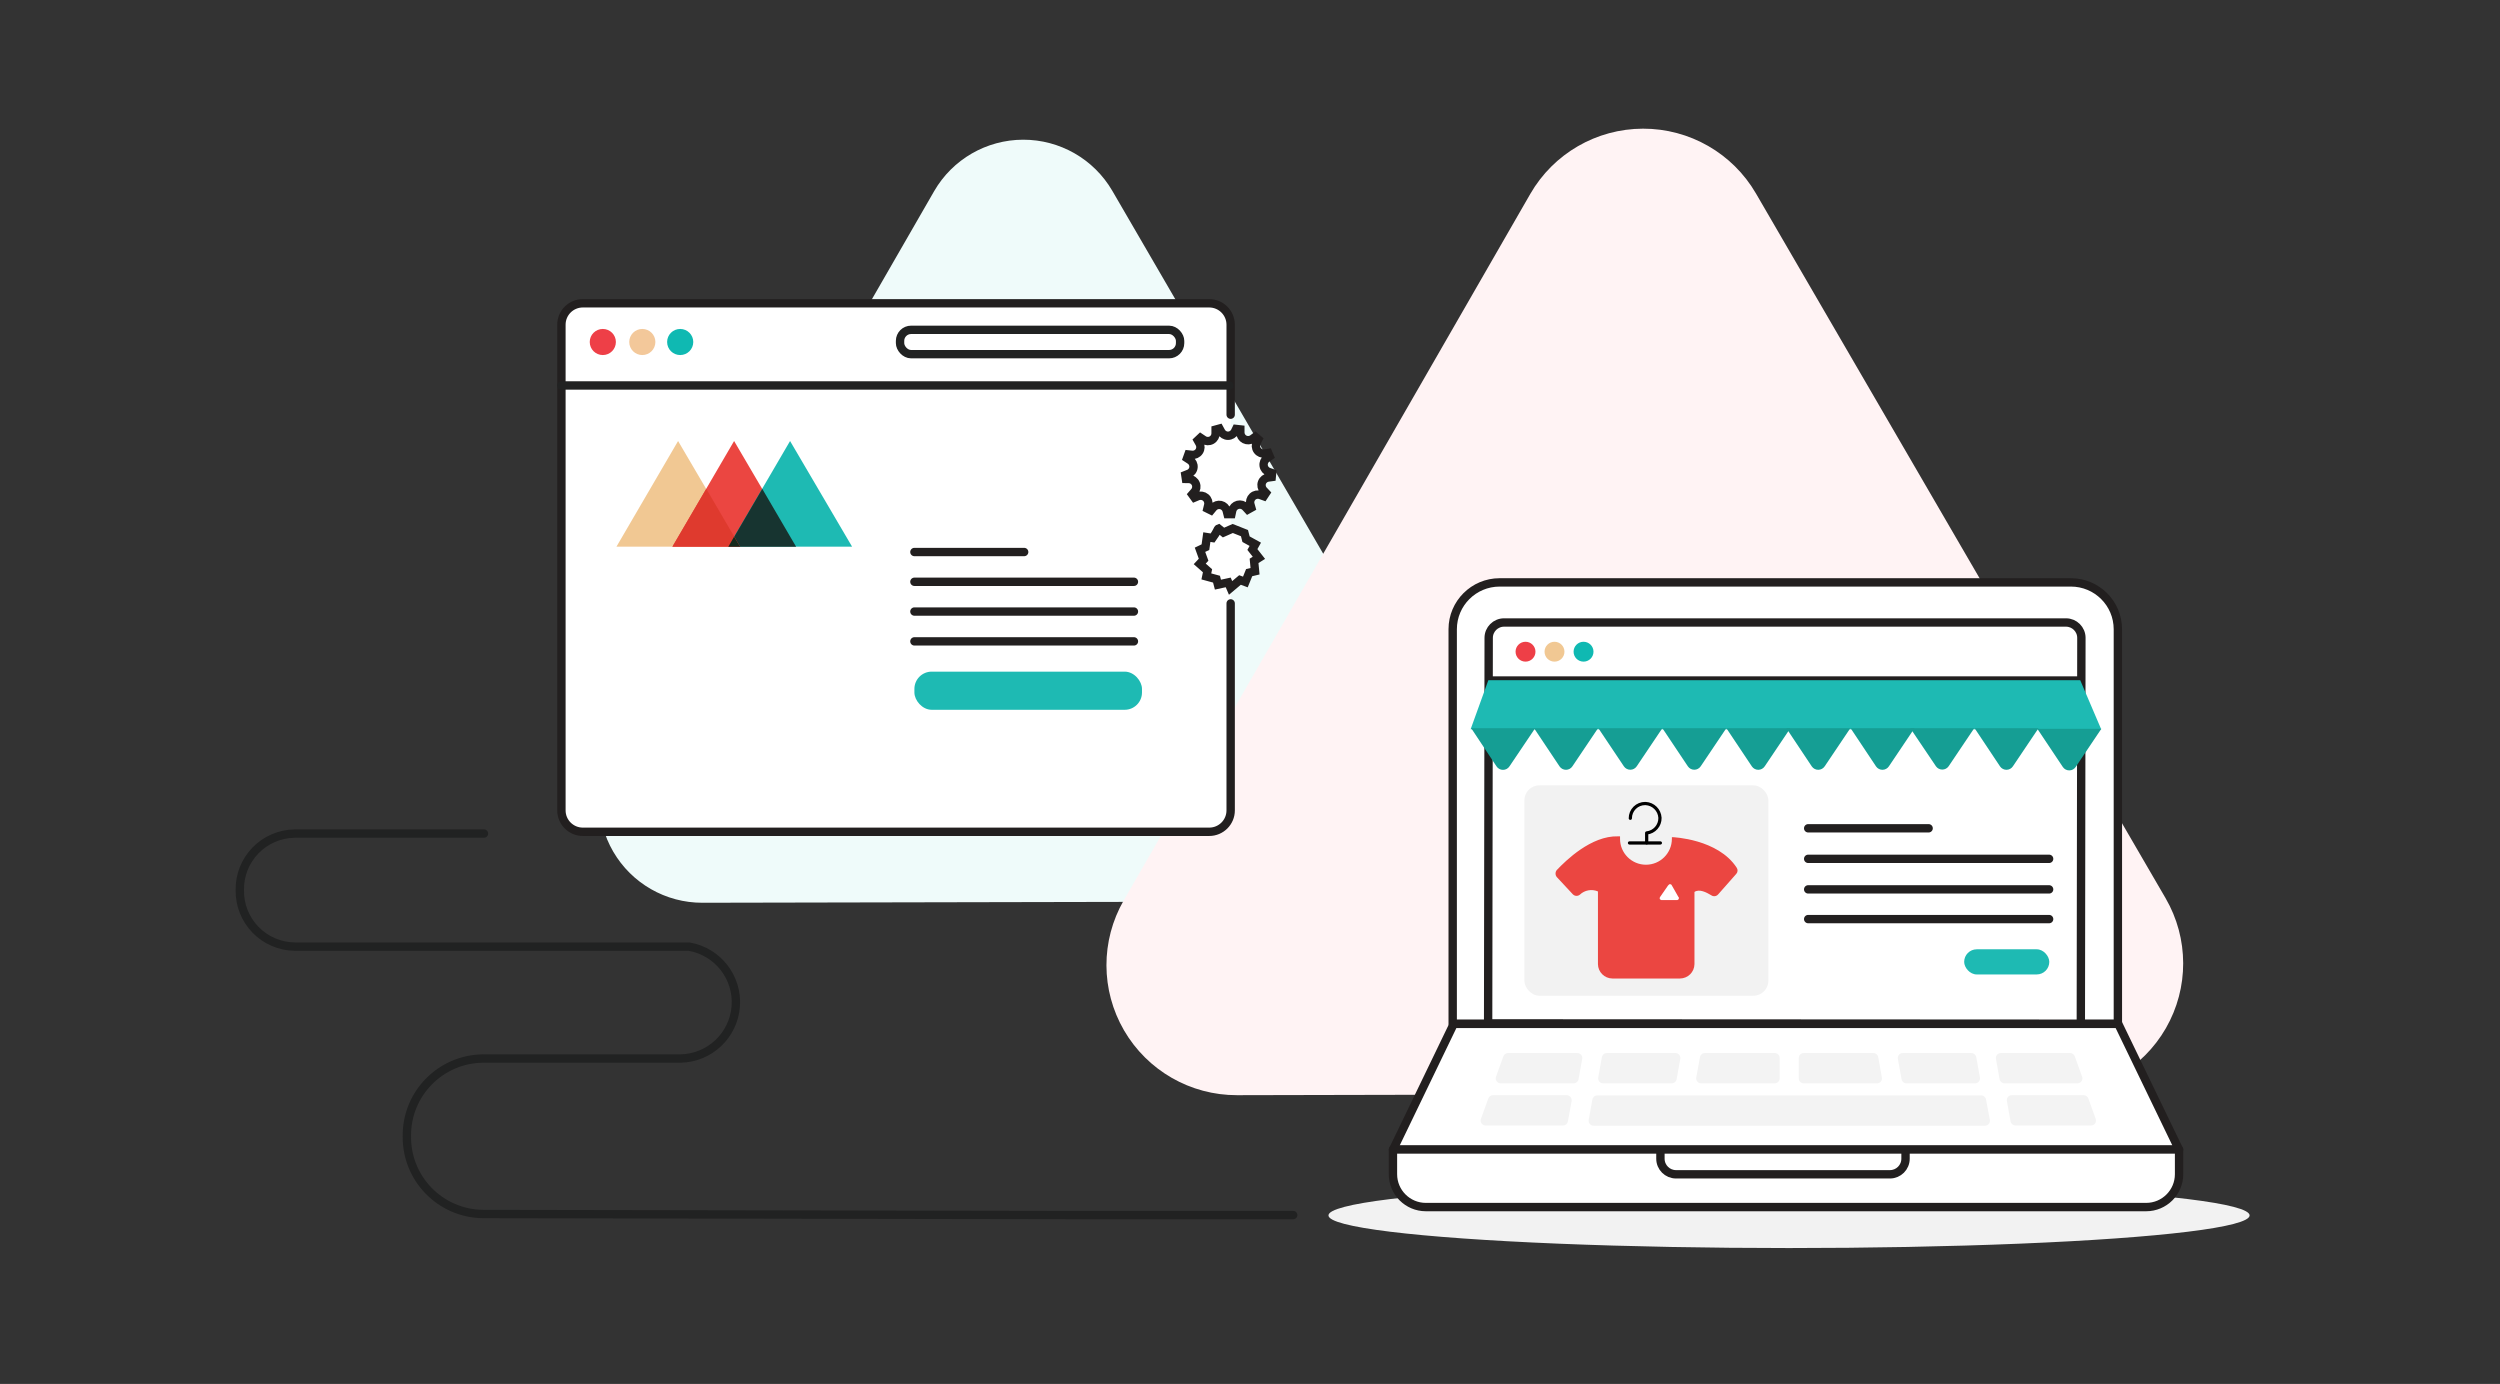 <?xml version="1.0" encoding="UTF-8"?>
<svg width="448px" height="248px" viewBox="0 0 448 248" version="1.1" xmlns="http://www.w3.org/2000/svg" xmlns:xlink="http://www.w3.org/1999/xlink">
    <rect x="0" y="0" width="448" height="248" fill="#333333" stroke="none"/>
    <title>illustr-3</title>
    <g id="illustr-3" stroke="none" stroke-width="1" fill="none" fill-rule="evenodd">
        <g id="Group-5" transform="translate(-1, -1)">
            <polygon id="Rectangle" points="1.804 0.89 447.809 0.89 447.809 247.894 0.806 247.894"></polygon>
            <g id="2" transform="translate(43.865, 23.884)">
                <path d="M156.446,11.285 C153.134,5.617 147.049,2.137 140.476,2.151 C133.902,2.166 127.833,5.672 124.545,11.354 L95.754,61.34 L66.983,111.325 C63.703,117.025 63.718,124.038 67.022,129.724 C70.327,135.409 76.419,138.904 83.003,138.89 L140.755,138.771 L198.506,138.652 C205.091,138.636 211.168,135.116 214.448,129.416 C217.728,123.716 217.712,116.702 214.407,111.017 L185.427,61.151 L156.446,11.285 Z" id="Path" fill="#EFFBFA" fill-rule="nonzero"></path>
                <path d="M271.8,11.782 C267.614,4.582 259.899,0.157 251.559,0.173 C243.22,0.19 235.522,4.645 231.365,11.862 L194.937,75.162 L158.51,138.463 C154.358,145.682 154.379,154.565 158.565,161.765 C162.752,168.965 170.467,173.389 178.807,173.372 L251.931,173.212 L325.065,173.063 C333.407,173.048 341.106,168.59 345.261,161.37 C349.415,154.149 349.393,145.264 345.203,138.064 L308.496,74.923 L271.8,11.782 Z" id="Path" fill="#FFF3F4" fill-rule="nonzero"></path>
                <path d="M188.876,194.857 L175.677,194.857 L163.196,194.857 L150.575,194.857 L43.655,194.668 C36.044,194.569 29.953,188.333 30.047,180.736 C29.953,173.138 36.044,166.902 43.655,166.804 L79.115,166.804 C84.325,166.689 88.596,162.643 88.983,157.456 C89.37,152.268 85.746,147.636 80.611,146.752 L9.969,146.752 C7.32,146.723 4.791,145.643 2.941,143.75 C1.091,141.856 0.072,139.306 0.11,136.661 C0.051,134.003 1.06,131.432 2.912,129.522 C4.765,127.611 7.306,126.52 9.969,126.491 L43.864,126.491" id="Path" stroke="#212222" stroke-width="1.5" stroke-linecap="round" stroke-linejoin="round"></path>
                <path d="M177.671,85.243 L177.671,122.341 C177.671,124.457 175.952,126.173 173.833,126.173 L61.58,126.173 C59.46,126.173 57.742,124.457 57.742,122.341 L57.742,35.297 C57.742,33.181 59.46,31.466 61.58,31.466 L173.833,31.466 C175.95,31.472 177.665,33.184 177.671,35.297 L177.671,51.428" id="Path" stroke="#221F1F" stroke-width="1.5" fill="#FFFFFF" fill-rule="nonzero" stroke-linecap="round" stroke-linejoin="round"></path>
                <path d="M178.043,71.818 L180.145,72.652 L180.426,73.739 L182.083,74.654 L181.562,75.588 L182.734,77.078 L181.863,77.624 L182.038,79.482 L180.983,79.734 L180.305,81.409 L179.343,81.05 L177.654,82.473 L177.229,81.483 L175.388,81.883 L175.132,80.903 L173.311,80.409 L173.523,79.395 L172.126,78.162 L172.82,77.421 L172.175,75.634 L173.15,75.166 L173.399,73.364 L174.428,73.53 C175.31,72.328 175.314,71.894 175.494,71.83 L175.494,71.83 L176.387,72.549 L178.043,71.818 Z" id="Path" stroke="#221F1F" stroke-width="1.5" fill="#FFFFFF" fill-rule="nonzero"></path>
                <path d="M175.652,53.892 L175.962,54.458 C176.081,54.685 176.257,54.87 176.468,54.999 C176.682,55.13 176.932,55.203 177.192,55.203 C177.453,55.203 177.702,55.13 177.916,54.999 C178.133,54.866 178.314,54.674 178.433,54.438 L178.433,54.438 L178.654,53.981 L179.403,54.065 L179.403,54.66 C179.423,55.166 179.715,55.621 180.165,55.85 C180.617,56.08 181.159,56.048 181.581,55.765 L181.581,55.765 L182.092,55.384 L182.623,55.845 L182.351,56.362 C182.228,56.595 182.176,56.853 182.194,57.106 C182.212,57.359 182.299,57.607 182.453,57.821 C182.607,58.034 182.815,58.195 183.049,58.292 C183.283,58.388 183.544,58.421 183.795,58.379 L183.795,58.379 L184.437,58.282 C184.531,58.474 184.615,58.672 184.688,58.873 L184.688,58.873 L184.156,59.245 C183.942,59.396 183.78,59.601 183.681,59.833 C183.582,60.065 183.547,60.324 183.586,60.583 C183.625,60.842 183.735,61.079 183.898,61.272 C184.059,61.462 184.272,61.61 184.518,61.692 L184.518,61.692 L185.123,61.902 C185.113,62.135 185.091,62.367 185.057,62.598 L185.057,62.598 L184.417,62.685 C184.161,62.715 183.925,62.815 183.729,62.967 C183.53,63.122 183.374,63.331 183.283,63.577 C183.193,63.823 183.176,64.084 183.227,64.331 C183.278,64.578 183.397,64.811 183.576,65 L183.576,65 L184.02,65.47 C183.901,65.67 183.773,65.864 183.636,66.052 L183.636,66.052 L183.026,65.831 C182.782,65.741 182.523,65.722 182.277,65.77 C182.03,65.818 181.797,65.933 181.605,66.109 C181.413,66.285 181.278,66.507 181.209,66.748 C181.139,66.989 181.135,67.249 181.206,67.504 L181.206,67.504 L181.382,68.127 C181.184,68.25 180.981,68.363 180.773,68.467 L180.773,68.467 L180.335,67.986 C180.16,67.796 179.94,67.663 179.701,67.593 C179.462,67.523 179.205,67.517 178.955,67.582 C178.705,67.647 178.484,67.778 178.309,67.956 C178.132,68.137 178.004,68.366 177.945,68.622 L177.945,68.622 L177.813,69.257 L177.112,69.257 L176.951,68.624 C176.886,68.373 176.753,68.15 176.573,67.976 C176.393,67.803 176.166,67.677 175.912,67.62 C175.659,67.564 175.401,67.58 175.164,67.66 C174.927,67.74 174.711,67.884 174.54,68.087 L174.54,68.087 L174.126,68.589 C173.911,68.491 173.698,68.388 173.495,68.279 L173.495,68.279 L173.645,67.656 C173.706,67.401 173.693,67.141 173.615,66.901 C173.537,66.661 173.394,66.443 173.194,66.274 C172.995,66.105 172.756,65.999 172.507,65.96 C172.259,65.922 171.999,65.951 171.759,66.051 L171.759,66.051 L171.166,66.299 C171.02,66.114 170.881,65.924 170.753,65.733 L170.753,65.733 L171.176,65.248 C171.349,65.051 171.459,64.813 171.502,64.564 C171.544,64.315 171.518,64.055 171.419,63.811 C171.32,63.568 171.157,63.364 170.953,63.214 C170.742,63.06 170.487,62.965 170.214,62.949 L170.214,62.949 L169.627,62.94 C169.585,62.715 169.549,62.489 169.524,62.258 L169.524,62.258 L170.124,62.02 C170.368,61.929 170.575,61.772 170.728,61.574 C170.884,61.373 170.985,61.128 171.01,60.865 C171.036,60.601 170.985,60.342 170.871,60.115 C170.759,59.892 170.587,59.699 170.367,59.562 L170.367,59.562 L169.831,59.212 C169.9,58.988 169.978,58.768 170.066,58.552 L170.066,58.552 L170.707,58.622 C170.966,58.651 171.222,58.607 171.45,58.501 C171.678,58.396 171.877,58.228 172.021,58.011 C172.165,57.794 172.242,57.545 172.251,57.294 C172.26,57.043 172.201,56.79 172.074,56.563 L172.074,56.563 L171.757,56.001 C171.913,55.842 172.075,55.692 172.243,55.544 L172.243,55.544 L172.802,55.919 C173.02,56.067 173.27,56.148 173.523,56.159 C173.776,56.17 174.032,56.112 174.262,55.984 C174.492,55.855 174.675,55.667 174.798,55.446 C174.918,55.23 174.98,54.983 174.971,54.727 L174.971,54.727 L174.971,54.076 C175.195,54.005 175.423,53.945 175.652,53.892 L175.652,53.892 Z" id="Path" stroke="#221F1F" stroke-width="1.5" fill="#FFFFFF" fill-rule="nonzero"></path>
                <ellipse id="Oval" fill="#EE3F47" fill-rule="nonzero" cx="65.159" cy="38.402" rx="2.343" ry="2.339"></ellipse>
                <ellipse id="Oval" fill="#F3C89A" fill-rule="nonzero" cx="72.237" cy="38.402" rx="2.343" ry="2.339"></ellipse>
                <ellipse id="Oval" fill="#0FB9B2" fill-rule="nonzero" cx="79.026" cy="38.402" rx="2.343" ry="2.339"></ellipse>
                <ellipse id="Oval" cx="72.237" cy="38.402" rx="2.343" ry="2.339"></ellipse>
                <ellipse id="Oval" cx="79.026" cy="38.402" rx="2.343" ry="2.339"></ellipse>
                <rect id="Rectangle" stroke="#212222" stroke-width="1.5" stroke-linecap="round" stroke-linejoin="round" x="118.424" y="36.223" width="50.185" height="4.359" rx="1.978"></rect>
                <line x1="57.742" y1="46.194" x2="177.412" y2="46.194" id="Path" stroke="#212222" stroke-width="1.5" stroke-linecap="round" stroke-linejoin="round"></line>
                <ellipse id="Oval" fill="#F2F2F2" fill-rule="nonzero" cx="277.731" cy="194.916" rx="82.535" ry="5.851"></ellipse>
                <path d="M225.862,81.481 L328.245,81.481 C332.892,81.481 336.659,85.242 336.659,89.88 L336.659,160.604 L217.458,160.604 L217.458,89.87 C217.463,85.239 221.223,81.487 225.862,81.481 Z" id="Path" stroke="#221F1F" stroke-width="1.5" fill="#FFFFFF" fill-rule="nonzero" stroke-linecap="round" stroke-linejoin="round"></path>
                <polygon id="Path" stroke="#221F1F" stroke-width="1.5" fill="#FFFFFF" fill-rule="nonzero" stroke-linecap="round" stroke-linejoin="round" points="336.729 160.594 269.975 160.594 268.699 160.594 217.647 160.594 206.761 183.144 268.699 183.144 269.975 183.144 347.625 183.144"></polygon>
                <path d="M206.761,183.104 L347.625,183.104 L347.625,187.532 C347.625,190.786 344.983,193.424 341.724,193.424 L212.653,193.424 C209.393,193.424 206.751,190.786 206.751,187.532 L206.751,183.104 L206.761,183.104 Z" id="Path" stroke="#221F1F" stroke-width="1.5" fill="#FFFFFF" fill-rule="nonzero" stroke-linecap="round" stroke-linejoin="round"></path>
                <path d="M223.808,160.505 L223.908,91.423 C223.908,89.9 225.144,88.666 226.669,88.666 L327.358,88.666 C328.883,88.666 330.12,89.9 330.12,91.423 L330.02,160.564 L223.808,160.505 Z" id="Path" stroke="#221F1F" stroke-width="1.5" fill="#FFFFFF" fill-rule="nonzero" stroke-linecap="round" stroke-linejoin="round"></path>
                <line x1="223.908" y1="98.846" x2="330.1" y2="98.846" id="Path" stroke="#221F1F" stroke-width="1.069" stroke-linecap="round" stroke-linejoin="round"></line>
                <ellipse id="Oval" fill="#EE3F47" fill-rule="nonzero" cx="230.507" cy="93.901" rx="1.784" ry="1.781"></ellipse>
                <ellipse id="Oval" fill="#F1C893" fill-rule="nonzero" cx="235.701" cy="93.901" rx="1.784" ry="1.781"></ellipse>
                <ellipse id="Oval" fill="#0FB9B2" fill-rule="nonzero" cx="240.905" cy="93.901" rx="1.784" ry="1.781"></ellipse>
                <polygon id="Path" fill="#1EBAB3" fill-rule="nonzero" points="333.669 107.803 220.668 107.803 223.848 99.006 329.91 99.006"></polygon>
                <path d="M250.436,114.44 L255.032,107.604 L243.557,107.604 L248.133,114.44 C248.39,114.824 248.822,115.054 249.284,115.054 C249.747,115.054 250.179,114.824 250.436,114.44 Z" id="Path" fill="#159E94" fill-rule="nonzero"></path>
                <path d="M238.911,114.44 L243.507,107.604 L232.033,107.604 L236.609,114.46 C236.869,114.841 237.303,115.068 237.765,115.064 C238.228,115.06 238.658,114.826 238.911,114.44 Z" id="Path" fill="#159E94" fill-rule="nonzero"></path>
                <path d="M227.636,114.44 L232.242,107.604 L220.768,107.604 L225.304,114.44 C225.558,114.837 225.998,115.076 226.47,115.076 C226.942,115.076 227.381,114.837 227.636,114.44 L227.636,114.44 Z" id="Path" fill="#159E94" fill-rule="nonzero"></path>
                <path d="M261.9,114.44 L266.496,107.604 L255.032,107.604 L259.598,114.44 C259.855,114.824 260.287,115.054 260.749,115.054 C261.211,115.054 261.643,114.824 261.9,114.44 Z" id="Path" fill="#159E94" fill-rule="nonzero"></path>
                <path d="M273.375,114.44 L277.971,107.604 L266.496,107.604 L271.072,114.46 C271.333,114.841 271.766,115.068 272.229,115.064 C272.691,115.06 273.121,114.826 273.375,114.44 Z" id="Path" fill="#159E94" fill-rule="nonzero"></path>
                <path d="M284.122,114.44 L288.718,107.604 L277.243,107.604 L281.809,114.46 C282.072,114.841 282.507,115.067 282.971,115.063 C283.434,115.059 283.866,114.826 284.122,114.44 L284.122,114.44 Z" id="Path" fill="#159E94" fill-rule="nonzero"></path>
                <path d="M295.626,114.44 L300.222,107.604 L288.757,107.604 L293.323,114.46 C293.584,114.841 294.018,115.068 294.48,115.064 C294.942,115.06 295.372,114.826 295.626,114.44 Z" id="Path" fill="#159E94" fill-rule="nonzero"></path>
                <path d="M306.323,114.44 L310.919,107.604 L299.454,107.604 L304.06,114.44 C304.32,114.807 304.742,115.025 305.192,115.025 C305.641,115.025 306.063,114.807 306.323,114.44 Z" id="Path" fill="#159E94" fill-rule="nonzero"></path>
                <path d="M317.847,114.44 L322.443,107.604 L310.979,107.604 L315.545,114.46 C315.805,114.841 316.239,115.068 316.701,115.064 C317.164,115.06 317.594,114.826 317.847,114.44 Z" id="Path" fill="#159E94" fill-rule="nonzero"></path>
                <path d="M329.103,114.55 L333.698,107.713 L322.224,107.713 L326.8,114.569 C327.06,114.951 327.494,115.177 327.957,115.173 C328.419,115.169 328.849,114.935 329.103,114.55 L329.103,114.55 Z" id="Path" fill="#159E94" fill-rule="nonzero"></path>
                <polygon id="Path" fill="#F1C893" fill-rule="nonzero" points="67.601 75.083 78.647 56.145 89.763 75.083"></polygon>
                <polygon id="Path" fill="#EB4641" fill-rule="nonzero" points="77.63 75.083 88.686 56.145 99.792 75.083"></polygon>
                <polygon id="Path" fill="#1EBAB3" fill-rule="nonzero" points="87.659 75.083 98.715 56.145 109.83 75.083"></polygon>
                <polygon id="Path" fill="#173430" fill-rule="nonzero" points="87.659 75.083 99.792 75.083 93.73 64.713"></polygon>
                <polygon id="Path" fill="#DF3A2E" fill-rule="nonzero" points="77.63 75.083 89.763 75.083 83.701 64.713"></polygon>
                <polygon id="Path" fill="#15291B" fill-rule="nonzero" points="87.659 75.083 89.763 75.083 88.686 73.291"></polygon>
                <line x1="120.996" y1="76.038" x2="140.665" y2="76.038" id="Path" stroke="#221F1F" stroke-width="1.5" stroke-linecap="round" stroke-linejoin="round"></line>
                <line x1="120.996" y1="81.372" x2="160.334" y2="81.372" id="Path" stroke="#221F1F" stroke-width="1.5" stroke-linecap="round" stroke-linejoin="round"></line>
                <line x1="120.996" y1="86.706" x2="160.334" y2="86.706" id="Path" stroke="#221F1F" stroke-width="1.5" stroke-linecap="round" stroke-linejoin="round"></line>
                <line x1="120.996" y1="92.05" x2="160.334" y2="92.05" id="Path" stroke="#221F1F" stroke-width="1.5" stroke-linecap="round" stroke-linejoin="round"></line>
                <rect id="Rectangle" fill="#1EBAB3" fill-rule="nonzero" x="120.996" y="97.473" width="40.784" height="6.837" rx="3.097"></rect>
                <line x1="281.161" y1="125.546" x2="302.744" y2="125.546" id="Path" stroke="#221F1F" stroke-width="1.5" stroke-linecap="round" stroke-linejoin="round"></line>
                <line x1="281.161" y1="131.019" x2="324.337" y2="131.019" id="Path" stroke="#221F1F" stroke-width="1.5" stroke-linecap="round" stroke-linejoin="round"></line>
                <line x1="281.161" y1="136.492" x2="324.337" y2="136.492" id="Path" stroke="#221F1F" stroke-width="1.5" stroke-linecap="round" stroke-linejoin="round"></line>
                <line x1="281.161" y1="141.816" x2="324.337" y2="141.816" id="Path" stroke="#221F1F" stroke-width="1.5" stroke-linecap="round" stroke-linejoin="round"></line>
                <rect id="Rectangle" fill="#1EBAB3" fill-rule="nonzero" x="309.114" y="147.23" width="15.253" height="4.508" rx="2.254"></rect>
                <rect id="Rectangle" fill="#F2F2F2" fill-rule="nonzero" x="230.308" y="117.853" width="43.715" height="37.696" rx="2.678"></rect>
                <path d="M256.886,127.138 L256.736,127.138 L256.736,127.436 C256.736,129.998 254.656,132.074 252.091,132.074 C249.525,132.074 247.445,129.998 247.445,127.436 L247.445,126.989 L247.076,126.989 C242.281,126.849 237.715,131.337 236.11,133.029 C235.813,133.395 235.813,133.918 236.11,134.283 L238.981,137.368 C239.315,137.718 239.862,137.752 240.237,137.447 C241.104,136.618 242.384,136.387 243.487,136.86 L243.487,149.887 C243.503,151.303 244.65,152.448 246.069,152.464 L258.202,152.464 C259.621,152.448 260.768,151.303 260.784,149.887 L260.784,149.887 L260.784,136.95 C261.671,136.363 262.927,137.03 263.775,137.537 C264.168,137.824 264.716,137.759 265.031,137.388 L268.271,133.716 C268.553,133.412 268.586,132.953 268.35,132.611 C265.001,127.436 256.886,127.138 256.886,127.138 Z" id="Path" fill="#EB4641" fill-rule="nonzero"></path>
                <line x1="254.673" y1="128.173" x2="249.14" y2="128.173" id="Path" stroke="#000000" stroke-width="0.58" stroke-linecap="round" stroke-linejoin="round"></line>
                <path d="M249.289,123.754 C249.287,123.05 249.567,122.374 250.067,121.876 C250.567,121.379 251.245,121.102 251.951,121.107 L252.021,121.107 C253.413,121.177 254.528,122.285 254.603,123.675 C254.632,125.057 253.597,126.232 252.22,126.382 L252.22,128.153" id="Path" stroke="#000000" stroke-width="0.58" stroke-linecap="round" stroke-linejoin="round"></path>
                <path d="M256.078,135.756 L254.603,137.885 C254.523,138.035 254.523,138.254 254.673,138.333 C254.729,138.339 254.782,138.363 254.822,138.403 L257.703,138.403 C257.883,138.377 258.01,138.215 257.992,138.035 C257.992,137.965 257.992,137.885 257.923,137.885 L256.667,135.676 C256.554,135.555 256.373,135.526 256.228,135.606 C256.148,135.676 256.148,135.756 256.078,135.756 Z" id="Path" fill="#FFFFFF" fill-rule="nonzero"></path>
                <path d="M298.607,183.253 L298.607,184.766 C298.601,186.303 297.355,187.547 295.816,187.552 L257.474,187.552 C255.935,187.547 254.688,186.303 254.683,184.766 L254.683,183.253" id="Path" stroke="#221F1F" stroke-width="1.5" stroke-linecap="round" stroke-linejoin="round"></path>
                <path d="M275.149,171.252 L261.98,171.252 C261.716,171.253 261.465,171.137 261.296,170.935 C261.126,170.733 261.055,170.466 261.103,170.207 L261.771,166.555 C261.84,166.126 262.213,165.813 262.648,165.819 L275.149,165.819 C275.386,165.816 275.615,165.908 275.783,166.075 C275.952,166.241 276.047,166.468 276.047,166.704 L276.047,170.366 C276.047,170.603 275.952,170.83 275.783,170.996 C275.615,171.163 275.386,171.255 275.149,171.252 L275.149,171.252 Z" id="Path" fill="#F3F3F3" fill-rule="nonzero"></path>
                <path d="M293.493,171.252 L280.363,171.252 C279.873,171.252 279.476,170.856 279.476,170.366 L279.476,166.704 C279.476,166.215 279.873,165.819 280.363,165.819 L292.825,165.819 C293.26,165.817 293.635,166.127 293.712,166.555 L294.37,170.207 C294.418,170.466 294.347,170.733 294.177,170.935 C294.008,171.137 293.757,171.253 293.493,171.252 L293.493,171.252 Z" id="Path" fill="#F3F3F3" fill-rule="nonzero"></path>
                <path d="M311.039,171.252 L298.776,171.252 C298.345,171.258 297.973,170.95 297.899,170.526 L297.231,166.864 C297.184,166.604 297.254,166.337 297.424,166.135 C297.594,165.933 297.844,165.817 298.108,165.819 L310.4,165.819 C310.834,165.817 311.205,166.129 311.278,166.555 L311.936,170.207 C311.984,170.47 311.911,170.74 311.737,170.943 C311.563,171.146 311.306,171.259 311.039,171.252 L311.039,171.252 Z" id="Path" fill="#F3F3F3" fill-rule="nonzero"></path>
                <path d="M329.412,171.252 L316.342,171.252 C315.913,171.25 315.546,170.946 315.465,170.526 L314.807,166.864 C314.759,166.604 314.83,166.337 315,166.135 C315.169,165.933 315.42,165.817 315.684,165.819 L328.096,165.819 C328.47,165.821 328.804,166.055 328.933,166.406 L330.249,170.058 C330.351,170.331 330.312,170.636 330.144,170.874 C329.977,171.113 329.703,171.254 329.412,171.252 L329.412,171.252 Z" id="Path" fill="#F3F3F3" fill-rule="nonzero"></path>
                <path d="M256.706,171.252 L244.414,171.252 C244.15,171.253 243.9,171.137 243.73,170.935 C243.56,170.733 243.49,170.466 243.537,170.207 L244.195,166.555 C244.272,166.131 244.641,165.821 245.072,165.819 L257.364,165.819 C257.628,165.817 257.879,165.933 258.049,166.135 C258.219,166.337 258.289,166.604 258.242,166.864 L257.584,170.526 C257.503,170.946 257.135,171.25 256.706,171.252 L256.706,171.252 Z" id="Path" fill="#F3F3F3" fill-rule="nonzero"></path>
                <path d="M239.131,171.252 L226.061,171.252 C225.77,171.254 225.496,171.113 225.329,170.874 C225.161,170.636 225.122,170.331 225.224,170.058 L226.54,166.406 C226.671,166.057 227.004,165.824 227.377,165.819 L239.789,165.819 C240.053,165.817 240.304,165.933 240.473,166.135 C240.643,166.337 240.714,166.604 240.666,166.864 L240.008,170.526 C239.927,170.946 239.56,171.25 239.131,171.252 L239.131,171.252 Z" id="Path" fill="#F3F3F3" fill-rule="nonzero"></path>
                <path d="M331.844,178.805 L318.306,178.805 C317.877,178.803 317.51,178.499 317.429,178.079 L316.771,174.417 C316.723,174.157 316.794,173.89 316.964,173.688 C317.133,173.486 317.384,173.37 317.648,173.372 L330.528,173.372 C330.902,173.377 331.234,173.61 331.366,173.959 L332.682,177.611 C332.783,177.884 332.744,178.189 332.577,178.427 C332.41,178.666 332.136,178.807 331.844,178.805 Z" id="Path" fill="#F3F3F3" fill-rule="nonzero"></path>
                <path d="M237.267,178.805 L223.36,178.805 C223.068,178.807 222.794,178.666 222.627,178.427 C222.46,178.189 222.421,177.884 222.522,177.611 L223.838,173.959 C223.969,173.61 224.302,173.377 224.675,173.372 L237.885,173.372 C238.148,173.374 238.397,173.491 238.568,173.692 C238.738,173.892 238.812,174.157 238.772,174.417 L238.104,178.079 C238.033,178.489 237.683,178.792 237.267,178.805 L237.267,178.805 Z" id="Path" fill="#F3F3F3" fill-rule="nonzero"></path>
                <path d="M313.032,174.148 C312.956,173.724 312.587,173.414 312.155,173.412 L243.368,173.412 C242.936,173.414 242.567,173.724 242.49,174.148 L241.832,177.8 C241.785,178.059 241.856,178.326 242.025,178.528 C242.195,178.73 242.446,178.846 242.71,178.845 L312.843,178.845 C313.107,178.846 313.358,178.73 313.527,178.528 C313.697,178.326 313.768,178.059 313.72,177.8 L313.032,174.148 Z" id="Path" fill="#F3F3F3" fill-rule="nonzero"></path>
            </g>
        </g>
    </g>
</svg>